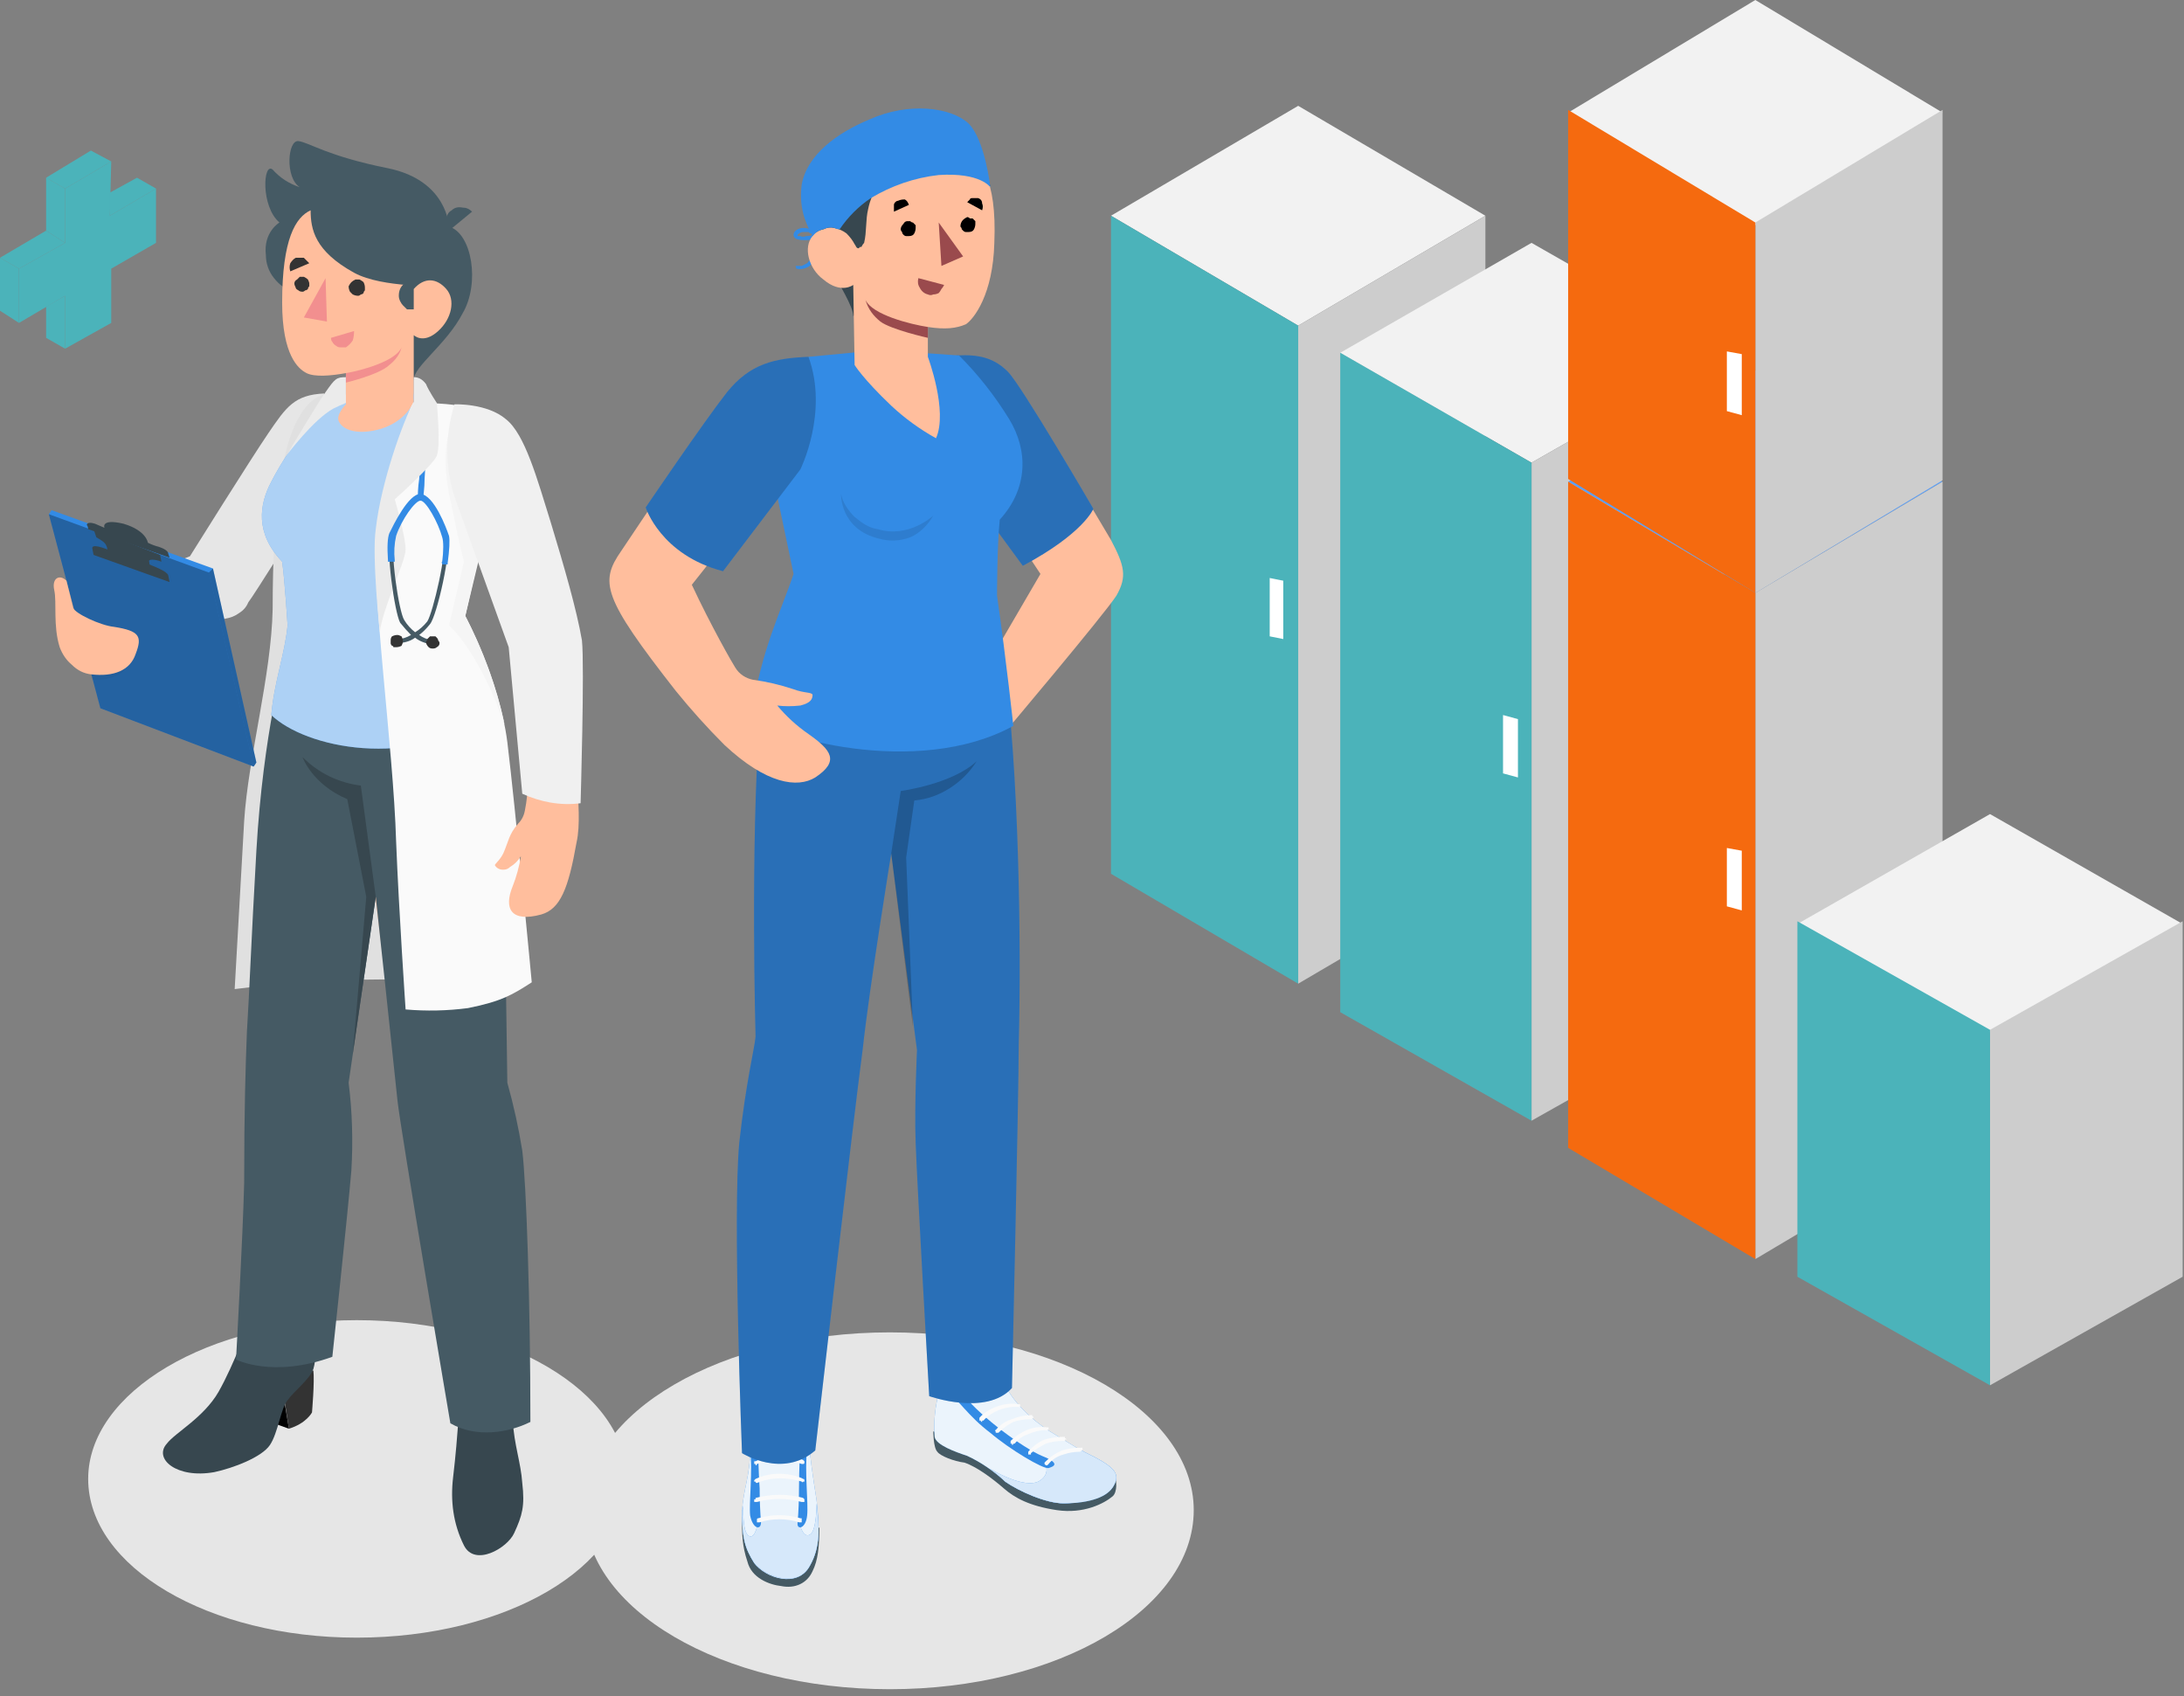 <svg xmlns="http://www.w3.org/2000/svg" viewBox="0 0 161 125" width="161" height="125"><rect x="0" y="0" width="161" height="125" fill="#808080" stroke="none"/><title>emergency-svg</title><style>		.s0 { fill: #f2f2f2 } 		.s1 { fill: #cdcdcd } 		.s2 { fill: #4bb3ba } 		.s3 { fill: #ffffff } 		.s4 { fill: #5d9ff6 } 		.s5 { fill: #f56a0f } 		.s6 { fill: #e6e6e6 } 		.s7 { fill: #ffbe9d } 		.s8 { fill: #338be5 } 		.s9 { opacity: .2;fill: #000000 } 		.s10 { fill: #455a64 } 		.s11 { opacity: .9;fill: #ffffff } 		.s12 { opacity: .8;fill: #ffffff } 		.s13 { fill: #fafafa } 		.s14 { fill: #ebebeb } 		.s15 { opacity: .1;fill: #000000 } 		.s16 { fill: #37474f } 		.s17 { fill: #000000 } 		.s18 { fill: #9a4a4d } 		.s19 { fill: #e0e0e0 } 		.s20 { fill: #333333 } 		.s21 { opacity: .6;fill: #ffffff } 		.s22 { fill: #f5f5f5 } 		.s23 { fill: #f0f0f0 } 		.s24 { opacity: .3;fill: #000000 } 		.s25 { fill: #f28f8f } 		.s26 { opacity: .2;fill: #4bb3ba } 		.s27 { opacity: .5;fill: #4bb3ba } 	</style><path id="Layer" class="s0" d="m95.7 7.8l-13.8 8.1 13.8 8.1 13.8-8.1z"></path><path id="Layer" class="s1" d="m109.5 15.9v48.5l-13.8 8.1v-48.5z"></path><path id="Layer" class="s2" d="m95.7 24v48.5l-13.8-8.1v-48.5z"></path><path id="Layer" class="s3" d="m93.6 42.6l1 0.2v4.3l-1-0.2z"></path><path id="Layer" class="s0" d="m112.9 17.9l-14.1 8.1 14.1 8.1 14.2-8.1z"></path><path id="Layer" class="s1" d="m127.1 26v48.6l-14.2 8v-48.5z"></path><path id="Layer" class="s2" d="m112.9 34.1v48.5l-14.1-8v-48.6z"></path><path id="Layer" class="s3" d="m110.8 52.7l1.1 0.3v4.3l-1.1-0.3z"></path><path id="Layer" class="s4" d="m129.4 27.3l-13.8 8.2 13.8 8.2 13.8-8.2z"></path><path id="Layer" class="s1" d="m143.2 35.5v49.1l-13.8 8.2v-49.1z"></path><path id="Layer" class="s5" d="m129.4 43.7v49.1l-13.8-8.2v-49.1z"></path><path id="Layer" class="s3" d="m127.3 62.5l1.1 0.2v4.4l-1.1-0.3z"></path><path id="Layer" class="s0" d="m129.4 0l-13.8 8.3 13.8 8.3 13.8-8.3z"></path><path id="Layer" class="s1" d="m143.2 8.1v27.3l-13.8 8.3v-27.3z"></path><path id="Layer" class="s5" d="m129.4 16.4v27.3l-13.8-8.4v-27.2z"></path><path id="Layer" class="s3" d="m127.3 25.9l1.1 0.2v4.5l-1.1-0.3z"></path><path id="Layer" class="s0" d="m146.7 60l-14.2 8.1 14.2 8 14.2-8z"></path><path id="Layer" class="s1" d="m160.9 67.9v26.2l-14.2 8v-26.2z"></path><path id="Layer" class="s2" d="m146.7 75.9v26.2l-14.2-8v-26.2z"></path><path id="Layer" class="s6" d="m65.6 124.5c12.4 0 22.4-5.9 22.4-13.2 0-7.2-10-13.1-22.4-13.1-12.4 0-22.5 5.9-22.5 13.1 0 7.3 10.1 13.2 22.5 13.2z"></path><path id="Layer" class="s6" d="m26.3 120.7c11 0 19.9-5.2 19.9-11.7 0-6.4-8.9-11.7-19.9-11.7-10.9 0-19.8 5.3-19.8 11.7 0 6.5 8.9 11.7 19.8 11.7z"></path><path id="Layer" class="s7" d="m70.7 26.3c2.3-0.1 3.6 1 5.3 3.8 1.5 2.3 4.9 8 5.9 9.7 1 1.9 1.2 2.7 0.4 4.1-0.9 1.4-8.5 10.4-8.5 10.4l-2-3.6 4.9-8.4-5.7-8.6z"></path><path id="Layer" class="s8" d="m70.5 26.2c1.7-0.1 2.8 0.2 3.8 1.2 1 1 6.3 10.1 6.3 10.1 0 0-0.7 1.8-5.2 4.2l-4.4-6z"></path><path id="Layer" class="s9" d="m70.5 26.2c1.7-0.1 2.8 0.2 3.8 1.2 1 1 6.3 10.1 6.3 10.1 0 0-0.7 1.8-5.2 4.2l-4.4-6z"></path><path id="Layer" class="s10" d="m82.2 109c0.1 0 0.2 1-0.2 1.3-0.6 0.5-2.1 1.3-4.1 1-2-0.3-3.1-0.9-3.9-1.6-0.8-0.7-2-1.6-2.9-1.9-0.8-0.1-1.8-0.5-2-0.8-0.3-0.3-0.3-1.5-0.3-1.5z"></path><path id="Layer" class="s8" d="m69.7 101q-0.2 0-0.3 0 0 0.1-0.1 0.2c0 0.4-0.1 1.3-0.2 1.9q-0.3 1.4-0.2 2.8c0.1 0.6 1.5 1.1 2.4 1.4q1.5 0.7 2.8 1.9c1 0.7 3 1.6 4.3 1.6 1.5 0 3.3-0.6 3.7-1.3 0.5-0.9 0.1-1.4-2.2-2.5-0.4-0.2-2-1.2-2.5-1.5-1.4-0.9-2.8-2.2-3.5-3.8q-0.1-0.3-0.3-0.5-0.2-0.1-0.5 0-0.5 0.1-1.1 0.3c-0.3 0.2-0.7 0.3-0.7 0.8q0 0.2 0.1 0.4c0 0.1 0 0.2 0 0.2-0.1 0.1-0.2 0-0.3 0q-0.3-0.4-0.6-0.8-0.1-0.2-0.3-0.4-0.3-0.1-0.4-0.2c-0.2-0.2-0.1-0.3-0.1-0.5z"></path><path id="Layer" class="s11" d="m69.7 101q-0.2 0-0.3 0 0 0.1-0.1 0.2c0 0.4-0.1 1.3-0.2 1.9q-0.3 1.4-0.2 2.8c0.1 0.6 1.5 1.1 2.4 1.4q1.5 0.7 2.8 1.9c1 0.7 3 1.6 4.3 1.6 1.5 0 3.3-0.6 3.7-1.3 0.5-0.9 0.1-1.4-2.2-2.5-0.4-0.2-2-1.2-2.5-1.5-1.4-0.9-2.8-2.2-3.5-3.8q-0.1-0.3-0.3-0.5-0.2-0.1-0.5 0-0.5 0.1-1.1 0.3c-0.3 0.2-0.7 0.3-0.7 0.8q0 0.2 0.1 0.4c0 0.1 0 0.2 0 0.2-0.1 0.1-0.2 0-0.3 0q-0.3-0.4-0.6-0.8-0.1-0.2-0.3-0.4-0.3-0.1-0.4-0.2c-0.2-0.2-0.1-0.3-0.1-0.5z"></path><path id="Layer" class="s8" d="m74.1 109.2q-0.6-0.6-1.2-1c0 0 2.7 1.7 3.8 0.9 0.7-0.5 0.4-1.1 0.3-1.3 0-0.1 1.8-1 2.5-1q0.3 0.1 0.4 0.2c2.3 1.1 2.7 1.6 2.2 2.5-0.4 0.8-1.7 1.3-3.7 1.3-1.3 0-3.3-0.9-4.3-1.6z"></path><path id="Layer" class="s12" d="m74.1 109.2q-0.6-0.6-1.2-1c0 0 2.7 1.7 3.8 0.9 0.7-0.5 0.4-1.1 0.3-1.3 0-0.1 1.8-1 2.5-1q0.3 0.1 0.4 0.2c2.3 1.1 2.7 1.6 2.2 2.5-0.4 0.8-1.7 1.3-3.7 1.3-1.3 0-3.3-0.9-4.3-1.6z"></path><path id="Layer" class="s8" d="m76.8 107.3c1.5 0.6 0.8 0.8 0.5 0.9-0.4 0.1-2.9-1.4-4.3-2.6-1.6-1.2-2.5-2.6-3.1-3-0.2-0.2-0.5-0.4-0.7-0.6 0.1-0.3 0.1-0.6 0.1-0.8q0-0.1 0.1-0.2 0.1 0 0.2 0c0 0.2 0 0.3 0.2 0.5q0.1 0.1 0.3 0.2 0.3 0.2 0.4 0.4 0.3 0.4 0.6 0.8c1.3 1.6 4.3 3.8 5.7 4.4z"></path><path id="Layer" class="s13" d="m77.2 108q-0.1 0-0.1 0-0.1-0.1-0.1-0.1 0 0 0-0.1 0 0 0.1-0.1 0.5-0.5 1.2-0.8 0.6-0.2 1.4-0.2 0 0 0.1 0 0 0.1 0 0.1 0 0.1-0.1 0.1 0 0.1-0.1 0.1-0.6 0-1.2 0.2-0.7 0.2-1.1 0.7-0.1 0.1-0.1 0.1 0 0 0 0z"></path><path id="Layer" class="s13" d="m75.9 107.2q0 0-0.1 0 0-0.1 0-0.1 0-0.1 0-0.1 0.5-0.6 1.2-0.9 0.7-0.2 1.4-0.2 0.1 0 0.1 0 0 0 0 0.1 0 0 0 0 0.1 0 0.1 0.1 0 0-0.1 0 0 0 0 0.1 0 0 0 0-0.1 0-0.1 0-0.7 0-1.3 0.2-0.6 0.3-1.1 0.7 0 0.1 0 0.1-0.1 0-0.1 0z"></path><path id="Layer" class="s13" d="m74.6 106.5q0 0 0-0.1-0.1 0-0.1 0 0 0 0-0.1 0 0 0 0 0-0.1 0-0.1 0.5-0.5 1.2-0.8 0.7-0.3 1.5-0.2 0 0 0.1 0 0 0.1 0 0.1 0 0.1-0.1 0.1 0 0.1-0.1 0-0.6 0-1.3 0.3-0.6 0.2-1 0.7-0.1 0-0.1 0 0 0.1-0.1 0.1z"></path><path id="Layer" class="s13" d="m73.5 105.6q-0.1 0-0.1 0 0-0.1 0-0.1-0.1-0.1 0-0.1 0.5-0.6 1.2-0.8 0.7-0.3 1.4-0.3 0 0 0.1 0 0 0 0 0.1 0 0 0 0 0.1 0 0.1 0.1 0 0-0.1 0 0 0.1 0 0.1 0 0-0.1 0 0 0 0 0-0.7 0-1.3 0.2-0.6 0.3-1.1 0.8 0 0 0 0-0.1 0-0.1 0z"></path><path id="Layer" class="s13" d="m72.4 104.8q-0.1 0-0.1-0.1-0.1 0-0.1 0 0 0 0-0.1 0 0 0 0 0-0.1 0-0.1c0.6-0.7 1.9-1.2 2.9-1q0 0 0.1 0 0 0 0 0 0 0 0 0.1 0 0 0 0 0 0 0 0.1 0 0 0 0 0 0-0.1 0 0 0 0 0c-1-0.1-2.1 0.4-2.6 1q-0.1 0-0.1 0 0 0.1 0 0.1z"></path><path id="Layer" class="s10" d="m60.4 112.6c0 1.4-0.1 2.4-0.5 3.2-0.4 0.9-1.3 1.3-2.3 1.1-0.9-0.1-2.2-0.6-2.5-1.8-0.4-1.2-0.4-2-0.4-3.3z"></path><path id="Layer" class="s8" d="m55.7 103c-0.4 0-0.3 1.9-0.4 3.8 0 2-0.5 2.9-0.6 4.6 0 1.9 0.2 2.7 0.9 3.8 0.8 1.1 3.2 1.9 4.1 0.2 0.8-1.4 0.7-2.9 0.5-4.8-0.3-1.9-0.5-3.3-0.6-4.7-0.1-1.4-0.1-2.8-0.4-2.9 0 0.2 0 0.4 0 0.6 0 0.2 0 1-0.2 1q-0.1-0.3-0.1-0.5 0-0.3-0.1-0.5-0.2-0.1-0.5-0.1-0.5-0.1-1.1-0.1-0.3 0-0.6 0-0.2 0.1-0.5 0.2 0 0-0.1 0.1 0 0-0.1 0.1 0 0.1 0 0.2 0.1 0.2 0 0.4c0 0 0 0.1-0.1 0.1q0 0 0-0.1c-0.1-0.2 0-0.4-0.1-0.7 0-0.1 0-0.2 0-0.4 0-0.1 0-0.2 0-0.3z"></path><path id="Layer" class="s11" d="m55.7 103c-0.4 0-0.3 1.9-0.4 3.8 0 2-0.5 2.9-0.6 4.6 0 1.9 0.2 2.7 0.9 3.8 0.8 1.1 3.2 1.9 4.1 0.2 0.8-1.4 0.7-2.9 0.5-4.8-0.3-1.9-0.5-3.3-0.6-4.7-0.1-1.4-0.1-2.8-0.4-2.9 0 0.2 0 0.4 0 0.6 0 0.2 0 1-0.2 1q-0.1-0.3-0.1-0.5 0-0.3-0.1-0.5-0.2-0.1-0.5-0.1-0.5-0.1-1.1-0.1-0.3 0-0.6 0-0.2 0.1-0.5 0.2 0 0-0.1 0.1 0 0-0.1 0.1 0 0.1 0 0.2 0.1 0.2 0 0.4c0 0 0 0.1-0.1 0.1q0 0 0-0.1c-0.1-0.2 0-0.4-0.1-0.7 0-0.1 0-0.2 0-0.4 0-0.1 0-0.2 0-0.3z"></path><path id="Layer" class="s8" d="m54.8 110.8c0 0.3-0.1 2.1 0.4 2.4 0.5 0.3 0.7-1.1 0.7-1.1 0 0 1.2-0.6 3.1 0.1-0.1 0.3 0.3 1.2 0.7 0.9 0.5-0.2 0.5-2.3 0.5-2.3 0.2 1.8 0.3 3.2-0.5 4.6-0.9 1.7-3.3 0.8-4.1-0.2-0.7-1.1-0.9-1.9-0.9-3.8q0.1-0.3 0.1-0.6z"></path><path id="Layer" class="s12" d="m54.8 110.8c0 0.3-0.1 2.1 0.4 2.4 0.5 0.3 0.7-1.1 0.7-1.1 0 0 1.2-0.6 3.1 0.1-0.1 0.3 0.3 1.2 0.7 0.9 0.5-0.2 0.5-2.3 0.5-2.3 0.2 1.8 0.3 3.2-0.5 4.6-0.9 1.7-3.3 0.8-4.1-0.2-0.7-1.1-0.9-1.9-0.9-3.8q0.1-0.3 0.1-0.6z"></path><path id="Layer" class="s8" d="m56.1 112.2c0 0.6-0.6 0.5-0.8-0.5-0.1-0.9 0.2-3.3 0-4.9 0.1-1.9 0-3.8 0.4-3.8q0 0 0 0v1q0 0.2 0 0.4c0.2 1.4 0.2 4.1 0.3 5.3q0 1.3 0.1 2.5z"></path><path id="Layer" class="s8" d="m58.8 112.2q0.1-1.2 0.1-2.5c0-1.2 0.1-3.9 0.2-5.3q0.1-0.4 0-0.8c0-0.2 0-0.4 0-0.6q0 0 0 0c0.3 0.1 0.4 0.8 0.4 1.7q0 0.9 0 2.1c-0.2 1.6 0.1 4 0 4.9-0.1 1-0.8 1.1-0.7 0.5z"></path><path id="Layer" class="s13" d="m59 112.2h-0.1c-0.9-0.3-2-0.3-2.9 0q0 0-0.1 0 0 0 0 0-0.1 0-0.1 0 0 0 0-0.1 0 0 0 0 0-0.1 0-0.1 0 0 0 0 0-0.1 0.1-0.1c1-0.3 2.1-0.3 3.1 0q0.1 0 0.1 0 0 0.1 0 0.1 0 0 0 0 0 0.1 0 0.1 0 0 0 0.1-0.1 0-0.1 0z"></path><path id="Layer" class="s13" d="m59.2 110.7q0 0-0.1 0c-1.1-0.3-2.2-0.3-3.3 0q0 0-0.1 0 0 0 0 0 0 0-0.1 0 0 0 0-0.1 0 0 0 0 0-0.1 0-0.1 0 0 0.1 0 0-0.1 0-0.1c1.2-0.3 2.4-0.3 3.5 0q0.1 0.1 0.1 0.1 0 0.1 0 0.1 0 0.1 0 0.1-0.1 0-0.1 0z"></path><path id="Layer" class="s13" d="m55.8 109.3q-0.1 0-0.1-0.1-0.1 0-0.1 0 0-0.1 0-0.1 0.1-0.1 0.1-0.1c1.7-0.8 3.4-0.1 3.5 0q0 0 0 0 0.1 0 0.1 0.1 0 0 0 0 0 0 0 0.1 0 0-0.1 0 0 0.1-0.1 0c0 0-1.7-0.6-3.3 0.1q0 0 0 0z"></path><path id="Layer" class="s13" d="m55.7 108q0 0 0-0.1-0.1 0-0.1 0 0-0.1 0-0.1 0 0 0 0 0-0.1 0-0.1 0 0 0.1 0 0.8-0.4 1.7-0.4 1 0 1.8 0.3 0.1 0.1 0.1 0.1 0 0.1 0 0.1 0 0.1-0.1 0.1 0 0-0.1 0-0.8-0.3-1.7-0.3-0.8 0-1.6 0.3 0 0.1-0.1 0.1z"></path><path id="Layer" class="s14" d="m55.7 106.5q0 0-0.1-0.1 0 0 0 0-0.1-0.1 0-0.1 0-0.1 0-0.1c1.7-0.9 3.6-0.1 3.6 0q0.1 0 0.1 0 0 0 0 0.1 0 0 0 0 0 0 0 0.1 0 0 0 0 0 0-0.1 0.1 0 0 0 0-0.1 0-0.1-0.1c0 0-1.8-0.7-3.3 0q-0.1 0.1-0.1 0.1z"></path><path id="Layer" class="s8" d="m58 45.3c-1 2.4-1.7 5-2 7.7-0.7 9.6-0.3 23.4-0.3 23.4-0.1 1-0.7 3.3-1.2 7.8-0.5 5.2 0.2 22.9 0.2 22.9 0 0 3 1.9 5.4-0.2 0 0 2.8-24.4 3.5-29.6 0.5-4.6 2.1-14.4 2.1-14.4l1.9 14.5c0 0-0.2 4.1-0.1 6.8 0.1 3 1 18.7 1 18.7 0 0 4.2 1.5 6.1-0.6 0 0 0.5-21.7 0.5-25.4 0.2-7.3 0-20.5-1.1-28.1z"></path><path id="Layer" class="s9" d="m58 45.3c-1 2.4-1.7 5-2 7.7-0.7 9.6-0.3 23.4-0.3 23.4-0.1 1-0.7 3.3-1.2 7.8-0.5 5.2 0.2 22.9 0.2 22.9 0 0 3 1.9 5.4-0.2 0 0 2.8-24.4 3.5-29.6 0.5-4.6 2.1-14.4 2.1-14.4l1.9 14.5c0 0-0.2 4.1-0.1 6.8 0.1 3 1 18.7 1 18.7 0 0 4.2 1.5 6.1-0.6 0 0 0.5-21.7 0.5-25.4 0.2-7.3 0-20.5-1.1-28.1z"></path><path id="Layer" class="s9" d="m65.7 62.9l0.7-4.6c0 0 3.8-0.5 5.6-2.2-0.5 0.8-1.2 1.5-2 2-0.8 0.5-1.6 0.8-2.6 0.9l-0.6 4.2 0.5 12.5z"></path><path id="Layer" class="s8" d="m73.7 38.3c-0.2 1.9-0.2 5.6-0.2 5.6 0.7 4.9 1.2 9.6 1.2 9.6-7.1 3.9-17.9 0.8-19.3-0.8 0.7-4.8 2.2-7.7 3.1-10.4l-1.7-8.1c0 0 3-2.6 2.8-7.9l4.2-0.4 4 0.1 2.9 0.2q2.1 2.1 3.7 4.7c1.4 2.3 1.4 5.1-0.7 7.4z"></path><path id="Layer" class="s15" d="m68.8 38c0 0-1.8 1.7-4.1 1-0.7-0.1-1.2-0.5-1.7-0.9-0.5-0.5-0.9-1.1-1-1.7 0 0-0.1 2.6 2.8 3.3 0.7 0.2 1.5 0.2 2.3-0.1 0.7-0.3 1.3-0.9 1.7-1.6z"></path><path id="Layer" class="s16" d="m62.9 23.3c0-0.7-1-2.3-1.9-3.9-0.9-1.7-1.9-4.5 0-7 1.9-2.6 6.2-4.1 8.7-2.9 2.6 1.2 3.3 4.2 3.3 4.2z"></path><path id="Layer" fill-rule="evenodd" class="s8" d="m60.3 17.4c-0.1 0.6 0 1.3-0.3 1.8q-0.2 0.4-0.5 0.5-0.4 0.2-0.8 0.1c0 0-0.1-0.3 0-0.2q0.2 0 0.4 0 0.2-0.1 0.4-0.2 0.2-0.2 0.4-0.5 0.1-0.6 0.1-1.3-0.3 0.1-0.6 0.1c-0.3 0-0.9 0-0.9-0.4 0-0.3 0.4-0.5 0.7-0.5q0.3 0 0.6 0.1 0.2 0.1 0.4 0.3 0 0 0 0c0.1 0 0.2 0.1 0.1 0.2zm-0.9 0q0.3 0 0.6-0.1-0.1-0.1-0.2-0.1-0.1 0-0.2-0.1-0.2 0-0.4 0-0.2 0-0.4 0.2c0 0 0 0 0 0.1 0 0 0.1 0 0.2 0q0.2 0.1 0.4 0z"></path><path id="Layer" class="s7" d="m71.3 11.4c0.9 0.5 2.2 1.6 2 6.5-0.1 3.8-1.5 5.6-2.1 6-0.7 0.3-1.5 0.4-2.8 0.2v2.2c0 0 1.5 4 0.6 6q-1.8-1-3.3-2.4c-2.1-2-2.7-3-2.7-3l-0.1-5.9c0 0-0.9 0.7-2.2-0.4-1.1-0.8-1.5-2.4-0.8-3.2q0.3-0.4 0.8-0.5 0.4-0.2 0.8-0.1 0.5 0.1 0.9 0.4 0.4 0.4 0.6 0.8c0.1 0.1 0.1 0.3 0.3 0.3q0 0 0.1-0.1 0.1 0 0.1 0 0.1-0.2 0.2-0.3c0.2-0.8 0.1-1.7 0.3-2.5q0.2-1 0.8-1.8c0.9-1.2 2.3-2 3.8-2.2q1.3-0.3 2.7 0z"></path><path id="Layer" class="s7" d="m73 13.8c-1.3-0.8-2.8-1.1-4.2-0.9-1.7 0.2-3.2 0.8-4.6 1.7q0.3-0.5 0.6-1c0.9-1.2 2.3-2 3.8-2.2q1.3-0.3 2.7 0c0.5 0.3 1.3 0.8 1.7 2.4z"></path><path id="Layer" class="s17" d="m67.5 16.8q0 0.2-0.1 0.4-0.1 0.2-0.4 0.2-0.1 0-0.2 0-0.1 0-0.2-0.1-0.1-0.1-0.1-0.2-0.1-0.1-0.1-0.2 0-0.2 0.2-0.4 0.1-0.2 0.3-0.2 0.1 0 0.2 0 0.1 0.1 0.2 0.1 0.1 0.1 0.2 0.2 0 0.1 0 0.2z"></path><path id="Layer" class="s18" d="m67.7 20.5l1.9 0.5q-0.1 0.2-0.2 0.3-0.1 0.2-0.2 0.3-0.2 0.1-0.4 0.1-0.2 0.1-0.4 0-0.4-0.1-0.6-0.5-0.2-0.3-0.1-0.7z"></path><path id="Layer" class="s17" d="m72.4 15.5l-1.1-0.6q0.1-0.1 0.2-0.2 0-0.1 0.2-0.1 0.1 0 0.2 0 0.1 0 0.2 0 0.3 0.1 0.3 0.4 0.1 0.2 0 0.5z"></path><path id="Layer" class="s17" d="m67 15.1l-1.1 0.5q0-0.1 0-0.2 0-0.2 0-0.3 0-0.1 0.1-0.2 0.1-0.1 0.2-0.1 0.2-0.1 0.5-0.1 0.2 0.1 0.3 0.4z"></path><path id="Layer" class="s17" d="m71.9 16.5q0 0.2-0.1 0.4-0.1 0.2-0.4 0.2-0.1 0-0.2 0-0.1 0-0.2-0.1 0 0-0.1-0.1 0-0.1-0.1-0.2 0-0.3 0.2-0.5 0.1-0.1 0.3-0.2 0.1 0 0.2 0.1 0.2 0 0.2 0 0.1 0.1 0.2 0.2 0 0.1 0 0.2z"></path><path id="Layer" class="s18" d="m69.2 16.4l0.2 3.2 1.6-0.7z"></path><path id="Layer" class="s18" d="m68.4 24.1c-1.3-0.2-4.1-0.9-4.6-2 0.2 0.7 0.6 1.2 1.1 1.6 0.8 0.6 3.5 1.2 3.5 1.2z"></path><path id="Layer" class="s8" d="m73 13.8c0 0-0.7-1.1-3.8-0.9-1.8 0.2-3.5 0.8-5 1.7-0.9 0.6-1.7 1.4-2.3 2.3q-0.2 0-0.4-0.1-0.4-0.1-0.8 0.1-0.5 0.1-0.8 0.5c-0.6-1.1-1-2.2-0.8-3.8 0.4-2.2 2.6-3.8 5-4.8 2.9-1.3 6-0.9 7.3 0.3 1.2 1.2 1.6 4.6 1.6 4.7z"></path><path id="Layer" class="s7" d="m59.6 54.1q-1.3-0.9-2.3-2.1 0.8 0.1 1.7 0c0.8-0.2 0.9-0.5 0.9-0.8-0.1-0.2-0.6-0.1-1.4-0.4q-1.5-0.5-3-0.7c-0.5-0.1-1-0.4-1.3-0.9-0.2-0.3-1.8-3.1-3.2-6.1l6.5-8.2c1.6-1.8 3.5-5.1 1.6-8.5-4.5 1-4.4 0.9-13.3 14.2-1.6 2.3-1.4 3.4 4 10.3q1.7 2.1 3.6 4c3.1 2.9 5.4 3.2 6.7 2.4 1.8-1.2 1.2-2-0.5-3.2z"></path><path id="Layer" class="s8" d="m59.6 26.3c-2.5 0.1-4.3 0.5-6 2.6-1.8 2.3-6 8.5-6 8.5 0 0 1.1 3.5 5.7 4.7l5.7-7.5c0 0 2.1-4.2 0.6-8.3z"></path><path id="Layer" class="s9" d="m59.6 26.3c-2.5 0.1-4.3 0.5-6 2.6-1.8 2.3-6 8.5-6 8.5 0 0 1.1 3.5 5.7 4.7l5.7-7.5c0 0 2.1-4.2 0.6-8.3z"></path><path id="Layer" class="s6" d="m23.9 29c-2.2 0.1-2.8 1-4.1 2.9-1.3 1.9-5.8 9.1-5.8 9.1l-6.3 2.5 0.8 3.8c0 0 5.4-1.1 8.1-1.7q0.6-0.1 1-0.4 0.5-0.3 0.7-0.8c0.4-0.5 3.9-6.1 3.9-6.1z"></path><path id="Layer" class="s19" d="m25.6 29.1c-2.1-0.5-3 0.6-3.7 1.9-1.1 2.1-1.8 6.3-1.8 13.9-0.1 4.9-1.8 10.9-2.1 15.6-0.4 7-0.7 12.4-0.7 12.4q6.2-0.8 12.3-0.7z"></path><path id="Layer" class="s7" d="m37.4 100.4c0 0 1.3-8.6 0.8-13.6-0.5-4.3-1.1-6.2-1.2-7.1 0 0-0.7-10.2-0.5-18.8 0.1-4.1-0.1-8.6-3-13.4l-0.1-0.2c-0.2 1.6-2.6 2.6-4.8 2.9q-3 0.3-7.6-1.3c-0.7 4.1-1.5 11.9-2.3 20.4-0.4 4.1-0.3 7.6-0.4 10.3-0.1 3.6 0.3 17.7 0.3 17.7v0.6c-0.1 0.7-0.2 1.2-0.7 2.2-0.5 1.3-1.3 2.6-2.3 3.7-0.3 0.3-2.4 2-2.7 2.4-0.9 1 0.9 1.7 2.2 1.5 1.5-0.1 3.7-0.6 4.4-1.5 0.4-0.5 0.8-2.6 1.2-3.2 1.6-1.9 2.2-2.8 2.2-3.4 0.1-1.2-0.3-1.6-0.4-2.3 0.1-1.4 2.9-8.5 3.1-12.5 0-1.9-0.4-5.3-0.4-5.3l2.4-13.9c0.5 3.9 1.6 12.7 1.9 15.5 0.5 3.9 2.4 10.4 3.6 15.5 0.4 1.9 0.6 2.8 0.8 4v0.5c0 0.5 0 6.6 0.2 7.9 0.4 2.7 2.7 2.4 3.2 0.3 0.4-1.8 0.1-7.5 0.2-8.2z"></path><path id="Layer" class="s16" d="m37.5 100.4c0.7 0 0.2 2.6 0.3 4.3 0.1 1.8 0.6 3.1 0.7 4.6 0.2 1.7 0 2.4-0.6 3.7-0.5 1.1-2.9 2.5-3.7 0.9-0.8-1.6-1-3.3-0.8-5 0.2-1.7 0.3-3 0.4-4.3 0-1.1-0.7-3.9 0.1-4v0.4c0.3 0.7 3.2 1.2 3.6 0z"></path><path id="Layer" class="s20" d="m23.1 101c0.1 0.8-0.1 3.1-0.1 3.1 0 0-0.4 0.8-1.7 1.2l-0.5-3.2z"></path><path id="Layer" class="s17" d="m21.3 105.3l-2.8-1-0.6-2.5 3.1 1.7z"></path><path id="Layer" class="s16" d="m18.6 97.9v-0.6c-0.3 0.2-1.3 3.2-2.5 5.3-1.1 1.9-3.2 3-3.8 3.8-1 1.1 0.7 2.6 3.5 2.1 1.4-0.3 3.5-1.1 4.1-2 0.6-0.9 0.8-2.7 1.3-3.3 0.5-0.7 1.6-1.5 1.9-2.3 0.2-0.7 0.2-1.4 0-2.1-0.2-0.8-0.3-1.6-0.6-1.6v0.6c-0.2 0.4-0.9 0.8-2.3 0.8-0.6 0-1.3-0.1-1.6-0.7z"></path><path id="Layer" class="s10" d="m25.9 86.3q0.2-3.3-0.2-6.5l2-13.7c0 0 1.4 13 1.6 15 0.2 2 3.9 23.8 3.9 23.8 1.9 1.1 4.3 0.7 5.9-0.1 0-8.8-0.3-17.6-0.6-20q-0.4-2.5-1.1-5c0 0-0.2-12.8-0.2-17.6 0-4.9-0.4-8.2-1.3-10.3q-1-2.4-2.5-4.6c0 0-0.7 2.4-6.2 2.4-5.5 0-6.2-1.4-6.2-1.4 0 0-1.6 5.7-2.1 14.4-0.4 7-0.5 10.2-0.7 13.4-0.1 2.6-0.2 5.7-0.2 11.1-0.1 4-0.6 13-0.6 13 0 0 2.7 1.4 7.1-0.2 0 0 1.1-10.2 1.4-13.7z"></path><path id="Layer" class="s16" d="m27.7 66.1l-1.1-8.2c-1.6-0.2-3.1-0.9-4.3-2.1 0 0 0.7 2 3.3 3.1l1.4 7.2-1 11.6z"></path><path id="Layer" class="s8" d="m30.3 29.7l2.6 0.3c1.7 0.4 2.5 1.2 2.7 2.7 0.3 1.7 0.3 3.4-0.1 5.1-0.6 2.2-2 7.6-2 7.6 0 0 1.9 4.8 2.8 7.3-6.2 4.1-13.8 2.4-16.3 0 0.2-2.4 1-4.5 1.2-6.6 0 0-0.2-3.3-0.4-4.7-2-2.1-1.7-4.2-0.8-5.9 1.6-3.1 4-5.8 4.8-5.8z"></path><path id="Layer" class="s21" d="m30.3 29.7l2.6 0.3c1.7 0.4 2.5 1.2 2.7 2.7 0.3 1.7 0.3 3.4-0.1 5.1-0.6 2.2-2 7.6-2 7.6 0 0 1.9 4.8 2.8 7.3-6.2 4.1-13.8 2.4-16.3 0 0.2-2.4 1-4.5 1.2-6.6 0 0-0.2-3.3-0.4-4.7-2-2.1-1.7-4.2-0.8-5.9 1.6-3.1 4-5.8 4.8-5.8z"></path><path id="Layer" class="s14" d="m25.5 27.8c-0.7 0-0.8 0.1-1.5 1.1-0.4 0.5-2.9 4.7-2.9 4.7 0 0 2-2.7 3.5-3.5q0.4-0.2 0.9-0.4z"></path><path id="Layer" class="s13" d="m30.4 29.7c0 0-2.1 5.7-2.6 9.6-0.5 3.9 1.2 15.7 1.4 22.7 0.2 5.1 0.7 12.4 0.7 12.4q2.3 0.2 4.6-0.1c2.5-0.5 3.3-1 4.7-1.9 0 0-1.2-12.8-1.8-17.7-0.6-4.7-3.1-9.3-3.1-9.3l3-12.5c0 0-0.2-2.1-2.1-2.7-1.9-0.6-4.8-0.5-4.8-0.5z"></path><path id="Layer" class="s22" d="m34.2 41.4c0 0-0.4-1.5-0.9-4.1-0.6-2.5-0.5-4-0.3-5.1l3.2 4.8-1.9 8.4c1.3 2.5 2.3 5.2 2.9 8-2-5.6-4.1-7.3-4.1-7.3z"></path><path id="Layer" class="s8" d="m31.2 36.8c0-0.3 0.1-0.8 0.1-1.5 0.2-3.2 0.3-6.1-0.8-6.3l-0.1 0.4c0.8 0.2 0.6 4.3 0.5 5.9-0.1 0.7-0.1 1.2-0.1 1.5z"></path><path id="Layer" class="s7" d="m37.1 62.9c0.4-0.9 0.4-1.4 1.1-2.2q0.4-0.4 0.5-1 0.2-1 0.2-2l3.7 0.1c0 1.2 0.2 3-0.1 4.3-0.6 3.4-1.2 4.9-2.6 5.3-2.2 0.6-2.8-0.4-2.1-2.1q0.4-1 0.6-2.2-0.3 0.5-0.8 0.8-0.2 0.2-0.5 0.2-0.4 0-0.6-0.3c-0.1-0.1 0.3-0.3 0.6-0.9z"></path><path id="Layer" class="s23" d="m33.5 29.8c0 0 2.4-0.1 3.8 1.1 1.4 1.1 2.3 4.4 3.3 7.6 1 3.3 1.9 6.4 2.3 8.7 0.2 1.9-0.1 12-0.1 12-1.5 0.2-3-0.1-4.3-0.7l-1-10.8-4-11.1c-0.7-2.2-0.7-4.5 0-6.8z"></path><path id="Layer" class="s8" d="m3.8 37.6l11.9 4.3 3.2 14.3-0.2 0.3-11.3-4.3-3.8-14.3z"></path><path id="Layer" class="s24" d="m15.4 42.2l3.3 14.3 0.2-0.3-3.2-14.3z"></path><path id="Layer" class="s24" d="m3.6 37.9l11.8 4.3 3.3 14.3-11.3-4.3z"></path><g id="Layer" style="opacity: .2"><path id="Layer" class="s9" d="m9.2 49.3c-0.1 0.3-1.1 0.9-2.4 0.8l-0.2-0.8z"></path></g><g id="Layer" style="opacity: .1"><path id="Layer" class="s15" d="m7.1 40.9l-0.1-0.5c0-0.3 0.7-0.2 1.6 0.3l2.1 0.6c0.9 0.5 1.8 0.8 1.9 1.1l0.1 0.5z"></path></g><path id="Layer" class="s16" d="m6.4 38.7c0-0.2 0.3-0.2 0.6-0.1l0.7 0.3c0 0-0.3-0.7 1.4-0.3 1.7 0.5 1.8 1.4 1.8 1.4q0.4 0.2 0.8 0.3c0.6 0.2 0.7 0.4 0.7 0.5l0.1 0.3-6-2.1c0 0 0-0.2-0.1-0.3z"></path><path id="Layer" class="s16" d="m7.1 39.6c0.5 0.3 0.7 0.4 0.8 0.8 0.1 0.5 0.1 0.7 0.1 0.7l3.2 1.2c0 0-0.2-0.7-0.2-0.9-0.1-0.2 0.4-0.2 0.9 0l-0.1-0.5-4.9-1.9z"></path><path id="Layer" class="s16" d="m6.9 40.9l-0.1-0.5c0-0.3 0.7-0.1 1.6 0.3l2.1 0.7c1 0.4 1.8 0.7 1.9 1l0.1 0.5z"></path><path id="Layer" class="s7" d="m4.9 42.8c0 0 0.4 1.6 0.5 2 0.1 0.4 2 1.3 3 1.4 1.9 0.3 2.1 0.7 1.6 2-0.4 1.2-1.6 1.7-3.3 1.5q-0.8-0.1-1.4-0.7-0.6-0.5-0.9-1.3c-0.5-1.6-0.2-3.3-0.4-4.2-0.2-0.9 0.4-1.2 0.9-0.7z"></path><path id="Layer" class="s10" d="m34.8 15.6l-1.7 1.4q-0.1-0.2-0.2-0.4 0-0.2 0-0.4 0-0.2 0.1-0.4 0.1-0.2 0.3-0.3 0.3-0.3 0.8-0.2 0.4 0 0.7 0.3z"></path><path id="Layer" class="s10" d="m30.5 28c0-1 2.4-2.6 3.6-4.9 1.3-2.2 0.7-5.9-1-6.4 0 0-0.1-3.4-4.5-4.3-4.5-0.9-5.8-1.9-6.6-2-0.8-0.1-1 2.7 0.1 3.4q-1.2-0.4-2-1.3c-0.7-0.6-0.9 2.7 0.5 3.9 0 0-1.2 0.7-1 2.4 0 0.6 0.2 1.2 0.6 1.7 0.4 0.5 0.9 0.9 1.6 1z"></path><path id="Layer" class="s7" d="m22.9 15.5c-1.1 0.5-2.1 2.1-2.1 6.8 0 3.9 1.2 4.9 1.8 5.2 0.6 0.3 1.8 0.2 2.9 0v2.3c0 0-0.8 0.8-0.5 1.3 0.3 0.6 1.4 1 3.1 0.5 1.9-0.6 2.4-2 2.4-2v-4.9c0 0 0.7 0.7 1.8-0.3 1-0.9 1.3-2.3 0.6-3.1-0.7-0.8-1.6-0.9-2.4 0l-0.6-0.3c-1.1-0.1-2.7-0.3-3.8-0.9-2.9-1.6-3.2-3.2-3.2-4.6z"></path><path id="Layer" class="s10" d="m30.5 20.6v2.2q-0.3 0-0.5 0-0.1-0.1-0.3-0.3-0.1-0.1-0.2-0.3-0.1-0.2-0.1-0.4 0-0.5 0.3-0.8 0.3-0.3 0.8-0.4z"></path><path id="Layer" class="s20" d="m22.8 20.9q0 0.1 0 0.2-0.1 0.1-0.1 0.2-0.1 0.1-0.2 0.1-0.1 0.1-0.2 0.1-0.2 0-0.3-0.1-0.2-0.1-0.2-0.2-0.1-0.2-0.1-0.3 0-0.2 0.2-0.3 0.1-0.1 0.2-0.2 0.2 0 0.3 0 0.2 0.1 0.3 0.2 0.1 0.2 0.1 0.3z"></path><path id="Layer" class="s20" d="m26.9 21.2q0 0.1 0 0.2-0.1 0.1-0.1 0.2-0.1 0.1-0.2 0.1-0.1 0.1-0.2 0.1-0.2 0-0.4-0.1-0.1-0.1-0.2-0.2-0.1-0.2-0.1-0.4 0.1-0.2 0.2-0.3 0.1-0.1 0.3-0.2 0.1 0 0.3 0 0.2 0.1 0.3 0.2 0.1 0.2 0.1 0.4z"></path><path id="Layer" class="s25" d="m26.1 24.4l-1.7 0.5q0 0.2 0.1 0.3 0.1 0.2 0.3 0.3 0.1 0.1 0.3 0.1 0.2 0 0.4 0 0.3-0.2 0.5-0.5 0.1-0.3 0.1-0.7z"></path><path id="Layer" class="s20" d="m21.4 20l1.4-0.6q-0.1-0.1-0.2-0.2-0.1-0.1-0.2-0.2-0.2 0-0.3 0-0.2 0-0.3 0-0.2 0.1-0.4 0.4-0.1 0.3 0 0.6z"></path><path id="Layer" class="s25" d="m24 20.5l0.1 3.2-1.7-0.3z"></path><path id="Layer" class="s25" d="m25.5 27.5c1.2-0.2 3.7-0.9 4.1-1.9-0.1 0.5-0.5 1-0.9 1.3-0.7 0.7-3.2 1.3-3.2 1.3z"></path><path id="Layer" class="s14" d="m30.5 27.8c0.3 0 0.6 0.1 0.9 0.5 0.2 0.5 0.8 1.4 0.8 1.4 0 0 0.3 3.1 0 3.9-0.3 0.7-3.1 3.2-3.1 3.2 0 0 0.8 2.7 0.8 3.7 0 0.9-1.7 4.3-1.9 6.1 0 0-0.6-5.6-0.3-7.6 0.4-3.5 2-7.9 2.8-9.4z"></path><path id="Layer" fill-rule="evenodd" class="s10" d="m30.6 47c-0.4 0.3-0.9 0.4-1.4 0.4l0.1-0.3q0.5 0 1-0.3-0.4-0.4-0.8-0.9c-0.4-0.7-1.1-5.5-0.7-6.6 0.4-0.8 1.4-2.8 2.2-2.8 0.8 0.1 1.7 2.1 2 3 0.3 1.1-0.8 5.9-1.3 6.5q-0.4 0.5-0.8 0.8 0.4 0.3 1 0.4v0.3q-0.8-0.1-1.3-0.5zm-1.5-7.5c-0.4 0.9 0.3 5.6 0.7 6.2q0.3 0.5 0.8 0.9 0.5-0.3 0.9-0.8c0.4-0.6 1.5-5.2 1.2-6.2-0.4-1.2-1.2-2.7-1.7-2.8-0.5 0-1.4 1.5-1.9 2.7z"></path><path id="Layer" class="s20" d="m28.8 47.2q0 0.1 0 0.2 0 0.1 0.1 0.2 0.1 0 0.1 0.1 0.1 0 0.2 0 0.2 0 0.4-0.1 0.1-0.2 0.1-0.3 0-0.2-0.1-0.4-0.2-0.1-0.3-0.1-0.2 0-0.4 0.1-0.1 0.1-0.1 0.3z"></path><path id="Layer" class="s20" d="m31.4 47.3q0 0.2 0.2 0.4 0.1 0.1 0.3 0.1 0.2 0 0.3-0.1 0.2-0.1 0.2-0.3 0-0.1-0.1-0.2 0-0.1-0.1-0.2 0 0-0.1-0.1-0.1 0-0.2 0-0.1 0-0.2 0 0 0-0.1 0.1-0.1 0.1-0.1 0.1 0 0.1-0.1 0.2z"></path><path id="Layer" class="s8" d="m28.7 41.4h0.3q0 0 0 0 0 0 0.1 0 0 0 0-0.1 0 0 0 0-0.1-0.9 0.1-1.8c0.4-1.2 1.4-2.6 1.8-2.6 0.4 0 1.3 1.6 1.6 2.7 0.1 0.3 0.1 1 0 1.8q-0.1 0.1 0 0.1 0 0.1 0 0.1h0.3q0 0 0 0 0.1 0 0.1 0 0 0 0 0 0-0.1 0-0.1 0.2-1.5 0.1-2c-0.2-0.6-1.1-3-2.1-3.1-0.9 0-2 2.3-2.3 2.9q-0.2 0.5-0.1 2 0 0 0 0.1 0 0 0.1 0 0 0 0 0 0 0 0 0z"></path><path id="Layer" class="s2" d="m1.4 19.8v4l3.4-2v3.9l3.4-1.9v-4l3.3-1.9v-4l-3.4 2 0.1-4-3.4 2v4z"></path><path id="Layer" class="s2" d="m1.4 23.8l-1.4-0.9v-3.9l1.4 0.8z"></path><path id="Layer" class="s2" d="m4.8 17.9l-1.4-0.9-3.4 2 1.4 0.8z"></path><path id="Layer" class="s2" d="m4.8 13.9l-1.4-0.8v3.9l1.4 0.9z"></path><path id="Layer" class="s2" d="m8.2 11.9l-1.5-0.8-3.3 2 1.4 0.8z"></path><path id="Layer" class="s2" d="m4.8 25.7l-1.4-0.8v-2.3l1.4-0.8z"></path><g id="Layer" style="opacity: .2"><path id="Layer" class="s26" d="m1.4 23.8l-1.4-0.9v-3.9l1.4 0.8z"></path><path id="Layer" class="s26" d="m4.8 13.9l-1.4-0.8v3.9l1.4 0.9z"></path><path id="Layer" class="s26" d="m4.8 25.7l-1.4-0.8v-2.3l1.4-0.8z"></path></g><path id="Layer" class="s2" d="m11.5 13.9l-1.4-0.8-2 1.1v1.7z"></path><g id="Layer" style="opacity: .5"><path id="Layer" class="s27" d="m4.8 17.9l-1.4-0.9-3.4 2 1.4 0.8z"></path><path id="Layer" class="s27" d="m8.2 11.9l-1.5-0.8-3.3 2 1.4 0.8z"></path><path id="Layer" class="s27" d="m11.5 13.9l-1.4-0.8-2 1.1v1.7z"></path></g></svg>